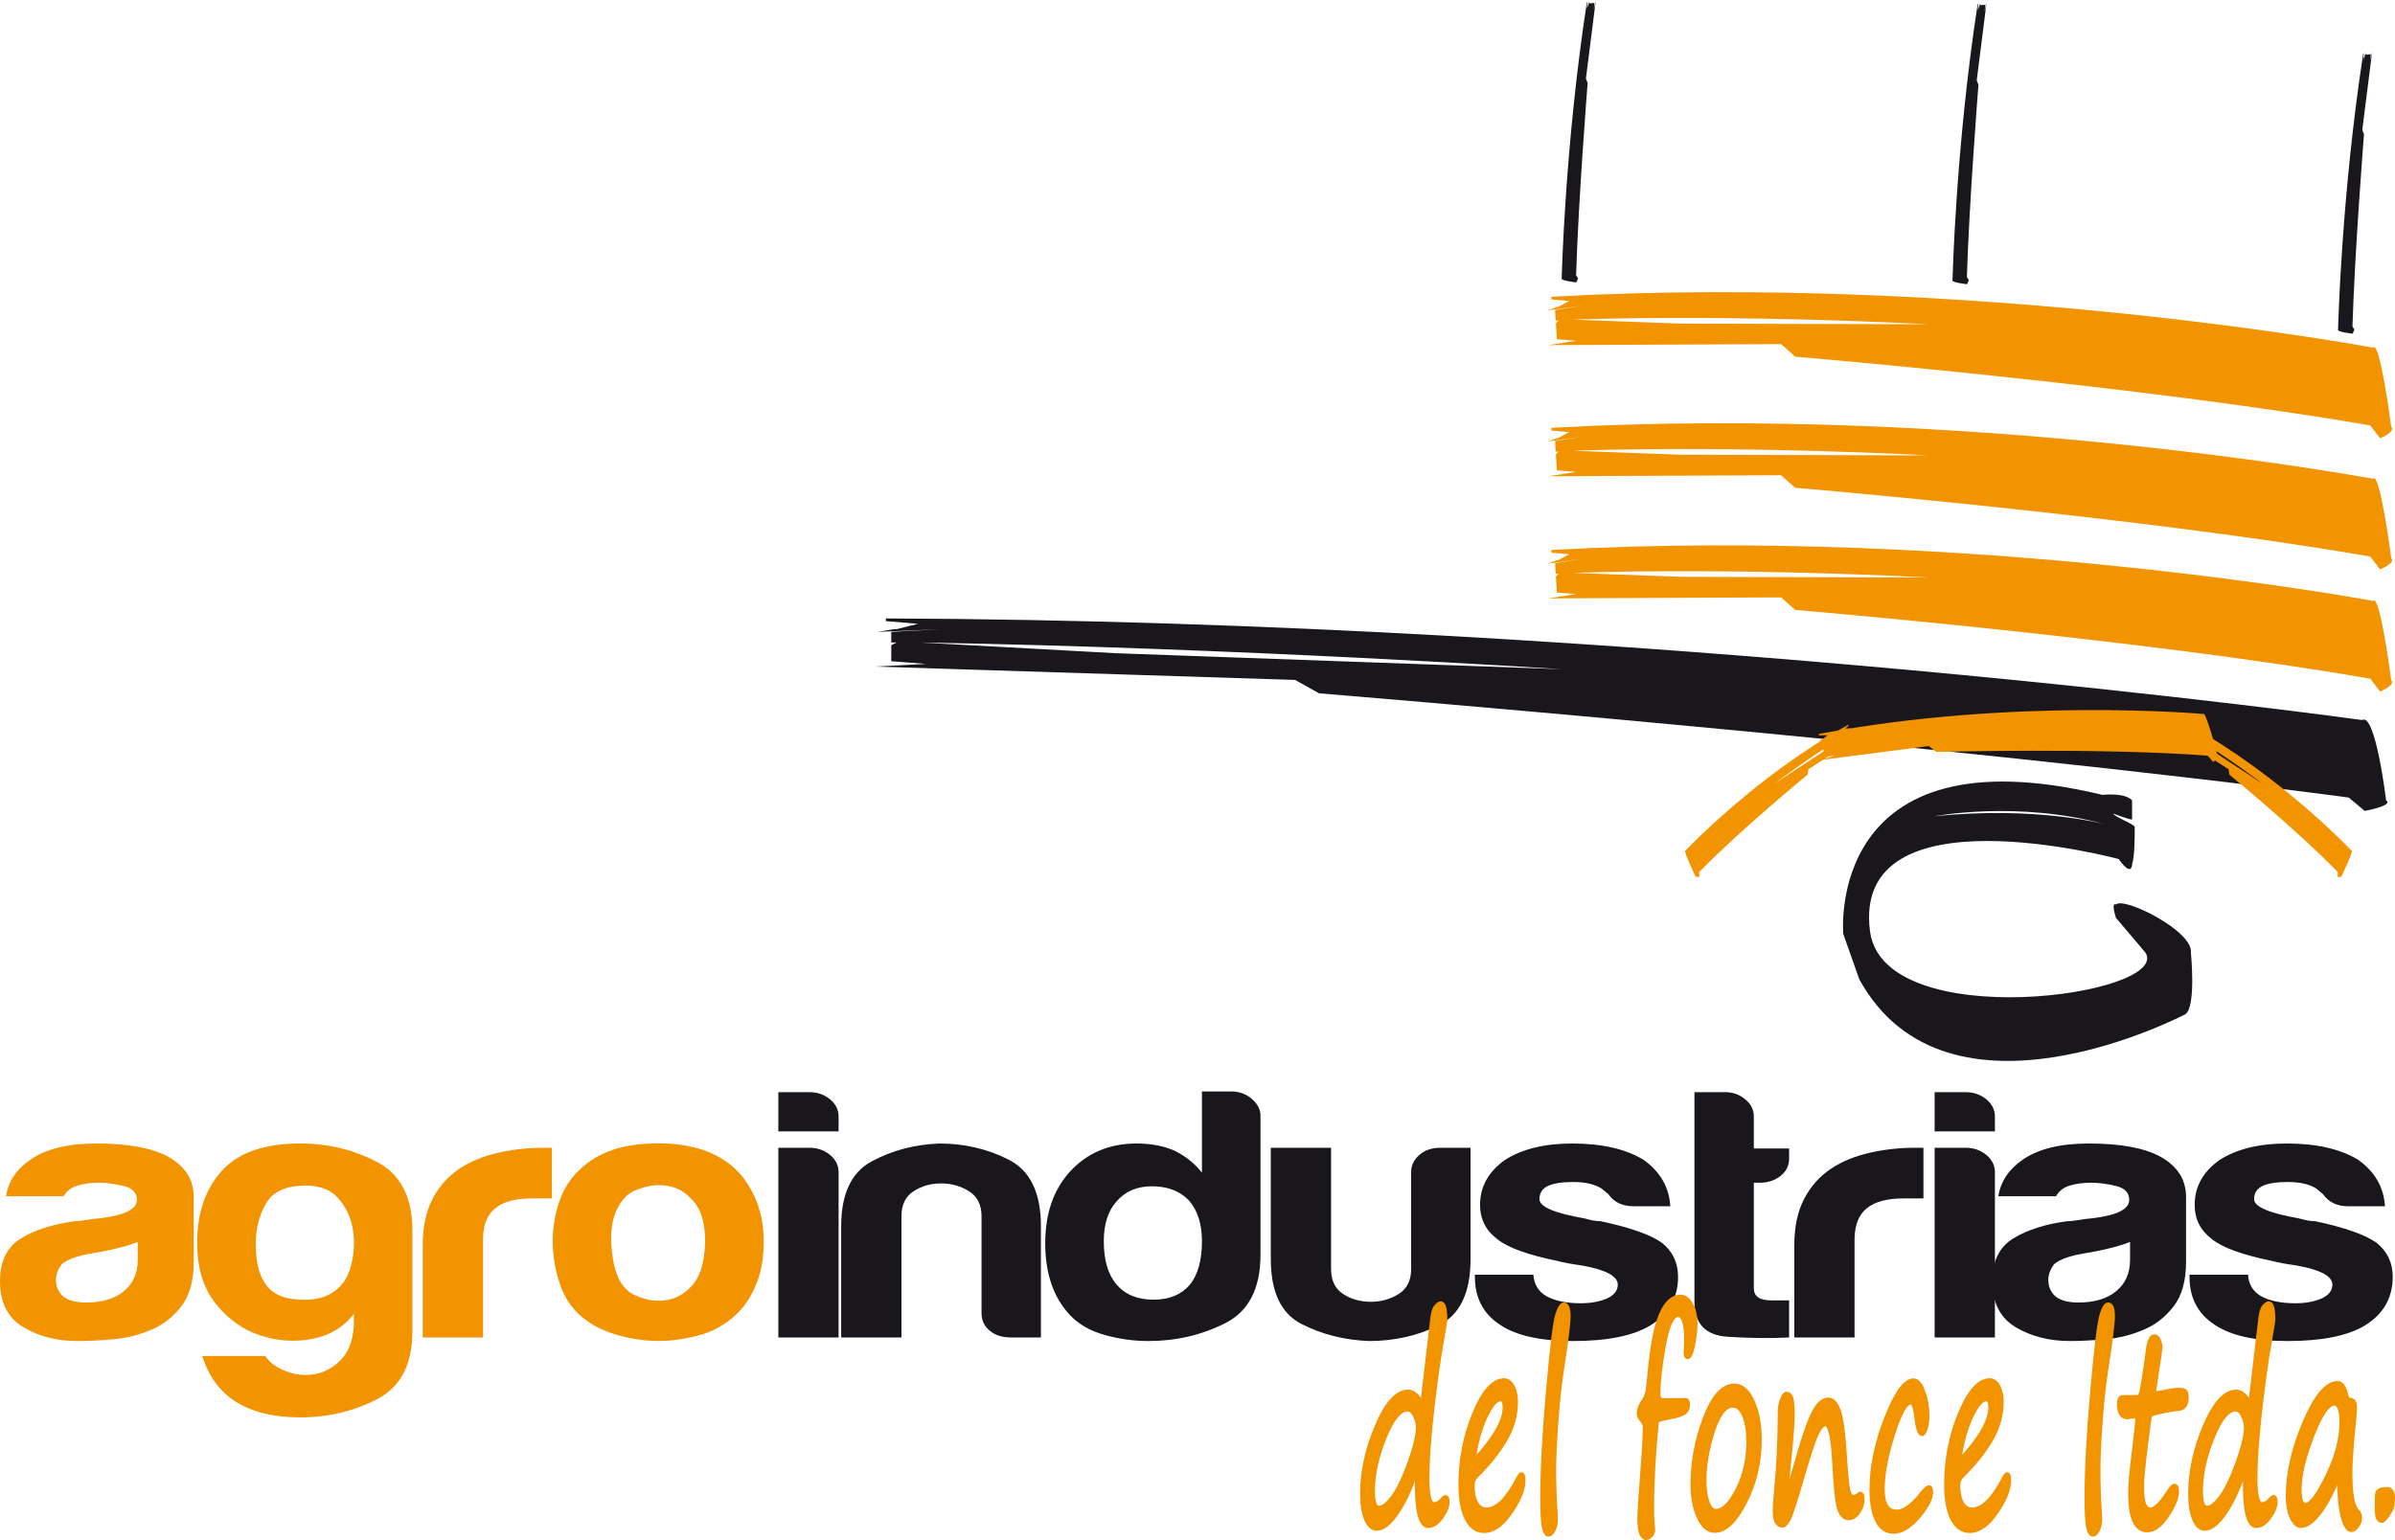 <?xml version="1.0" encoding="UTF-8"?>
<svg xmlns="http://www.w3.org/2000/svg" xmlns:xlink="http://www.w3.org/1999/xlink" width="705.06pt" height="453.5pt" viewBox="0 0 705.06 453.5" version="1.1">
<defs>
<clipPath id="clip1">
  <path d="M 395 378 L 432 378 L 432 453.5 L 395 453.5 Z M 395 378 "/>
</clipPath>
<clipPath id="clip2">
  <path d="M 424 400 L 455 400 L 455 453.5 L 424 453.5 Z M 424 400 "/>
</clipPath>
<clipPath id="clip3">
  <path d="M 448 378 L 468 378 L 468 453.5 L 448 453.5 Z M 448 378 "/>
</clipPath>
<clipPath id="clip4">
  <path d="M 476 376 L 505 376 L 505 453.5 L 476 453.5 Z M 476 376 "/>
</clipPath>
<clipPath id="clip5">
  <path d="M 492 402 L 524 402 L 524 453.5 L 492 453.5 Z M 492 402 "/>
</clipPath>
<clipPath id="clip6">
  <path d="M 516 404 L 555 404 L 555 453.5 L 516 453.5 Z M 516 404 "/>
</clipPath>
<clipPath id="clip7">
  <path d="M 545 400 L 575 400 L 575 453.5 L 545 453.5 Z M 545 400 "/>
</clipPath>
<clipPath id="clip8">
  <path d="M 567 400 L 598 400 L 598 453.5 L 567 453.5 Z M 567 400 "/>
</clipPath>
<clipPath id="clip9">
  <path d="M 608 378 L 628 378 L 628 453.5 L 608 453.5 Z M 608 378 "/>
</clipPath>
<clipPath id="clip10">
  <path d="M 618 387 L 650 387 L 650 453.5 L 618 453.5 Z M 618 387 "/>
</clipPath>
<clipPath id="clip11">
  <path d="M 639 378 L 676 378 L 676 453.5 L 639 453.5 Z M 639 378 "/>
</clipPath>
<clipPath id="clip12">
  <path d="M 667 401 L 701 401 L 701 453.5 L 667 453.5 Z M 667 401 "/>
</clipPath>
<clipPath id="clip13">
  <path d="M 693 432 L 705.059 432 L 705.059 453.5 L 693 453.5 Z M 693 432 "/>
</clipPath>
</defs>
<g id="surface1">
<path style=" stroke:none;fill-rule:evenodd;fill:rgb(9.799%,9%,10.599%);fill-opacity:1;" d="M 467.156 0.652 L 467.301 0.645 L 467.156 2.41 L 467.633 1.23 L 467.656 1.074 L 467.941 0.191 L 467.238 3.734 L 467.816 0.93 L 468.387 0.918 L 468.34 1.219 L 468.531 0.918 L 469.371 0.895 L 469.215 2.805 L 469.797 0 L 466.875 23.129 L 467.379 24.441 C 467.379 24.441 464.648 58.867 463.988 81.066 L 464.555 81.941 C 464.555 81.941 464.016 83.562 463.812 83.125 C 463.812 83.125 459.219 82.645 459.75 81.898 C 459.75 81.898 460.645 42.953 467.156 0.652 "/>
<path style=" stroke:none;fill-rule:evenodd;fill:rgb(9.799%,9%,10.599%);fill-opacity:1;" d="M 468.133 2.531 L 467 13.289 L 463.988 37.883 C 463.988 37.883 465.656 20.074 468.133 2.531 "/>
<path style=" stroke:none;fill-rule:evenodd;fill:rgb(9.799%,9%,10.599%);fill-opacity:1;" d="M 582.199 1.191 L 582.352 1.188 L 582.219 2.953 L 582.684 1.77 L 582.703 1.617 L 582.988 0.723 L 582.281 4.27 L 582.875 1.465 L 583.438 1.453 L 583.387 1.754 L 583.574 1.453 L 584.434 1.438 L 584.273 3.344 L 584.852 0.535 L 581.926 23.66 L 582.434 24.98 C 582.434 24.98 579.695 59.41 579.027 81.598 L 579.605 82.473 C 579.605 82.473 579.07 84.098 578.859 83.66 C 578.859 83.66 574.266 83.18 574.805 82.434 C 574.805 82.434 575.695 43.488 582.199 1.191 "/>
<path style=" stroke:none;fill-rule:evenodd;fill:rgb(9.799%,9%,10.599%);fill-opacity:1;" d="M 583.184 3.066 L 582.059 13.828 L 579.035 38.414 C 579.035 38.414 580.715 20.609 583.184 3.066 "/>
<path style=" stroke:none;fill-rule:evenodd;fill:rgb(9.799%,9%,10.599%);fill-opacity:1;" d="M 695.707 15.754 L 695.852 15.75 L 695.711 17.516 L 696.184 16.336 L 696.211 16.172 L 696.484 15.289 L 695.793 18.836 L 696.371 16.031 L 696.941 16.02 L 696.895 16.316 L 697.086 16.02 L 697.934 15.996 L 697.781 17.902 L 698.355 15.098 L 695.426 38.227 L 695.93 39.539 C 695.93 39.539 693.195 73.969 692.539 96.164 L 693.102 97.035 C 693.102 97.035 692.562 98.664 692.355 98.227 C 692.355 98.227 687.77 97.746 688.305 97 C 688.305 97 689.199 58.051 695.707 15.754 "/>
<path style=" stroke:none;fill-rule:evenodd;fill:rgb(9.799%,9%,10.599%);fill-opacity:1;" d="M 696.688 17.629 L 695.559 28.387 L 692.539 52.98 C 692.539 52.98 694.219 35.172 696.688 17.629 "/>
<path style=" stroke:none;fill-rule:evenodd;fill:rgb(9.799%,9%,10.599%);fill-opacity:1;" d="M 271.039 189.207 C 364.715 190.785 459.973 197.074 459.973 197.074 L 328.5 192.355 Z M 260.801 182.117 C 486.734 182.906 695.363 212.035 695.363 212.035 C 699.305 209.676 702.438 235.652 702.438 235.652 C 704.805 237.227 696.152 238.801 696.152 238.801 L 691.426 234.859 C 572.547 219.117 388.336 204.172 388.336 204.172 L 381.246 200.223 L 257.652 196.293 L 272.605 195.504 L 262.383 194.715 L 262.383 189.996 L 263.949 189.207 L 262.383 189.207 L 262.383 186.059 L 277.336 185.273 L 258.441 186.059 L 263.164 185.273 L 263.949 185.273 L 270.246 183.699 L 260.801 182.906 "/>
<path style=" stroke:none;fill-rule:evenodd;fill:rgb(94.899%,57.999%,0%);fill-opacity:1;" d="M 462.773 168.691 C 514.613 167.055 567.625 170.074 567.625 170.074 L 494.715 169.859 Z M 456.676 161.961 C 581.535 155.016 698.578 176.953 698.578 176.953 C 700.609 174.469 703.941 200.281 703.941 200.281 C 705.352 201.773 700.664 203.637 700.664 203.637 L 697.809 199.871 C 631.176 188.227 528.496 179.605 528.496 179.605 L 524.336 175.914 L 455.812 176.211 L 464.031 174.918 L 458.332 174.48 L 458.031 169.77 L 458.859 168.93 L 457.988 168.98 L 457.789 165.832 L 466 164.543 L 455.621 165.969 L 458.18 165.027 L 458.617 165 L 462 163.215 L 456.734 162.75 "/>
<path style=" stroke:none;fill-rule:evenodd;fill:rgb(94.899%,57.999%,0%);fill-opacity:1;" d="M 462.773 132.723 C 514.613 131.082 567.625 134.105 567.625 134.105 L 494.715 133.895 Z M 456.676 125.992 C 581.535 119.043 698.578 140.988 698.578 140.988 C 700.609 138.492 703.941 164.312 703.941 164.312 C 705.352 165.805 700.664 167.668 700.664 167.668 L 697.809 163.91 C 631.176 152.254 528.496 143.637 528.496 143.637 L 524.336 139.945 L 455.812 140.246 L 464.031 138.949 L 458.332 138.512 L 458.031 133.797 L 458.859 132.961 L 457.988 133.02 L 457.789 129.871 L 466 128.574 L 455.621 130.004 L 458.18 129.062 L 458.617 129.031 L 462 127.246 L 456.734 126.777 "/>
<path style=" stroke:none;fill-rule:evenodd;fill:rgb(94.899%,57.999%,0%);fill-opacity:1;" d="M 462.773 94.109 C 514.613 92.477 567.625 95.496 567.625 95.496 L 494.715 95.289 Z M 456.676 87.391 C 581.535 80.438 698.578 102.375 698.578 102.375 C 700.609 99.883 703.941 125.703 703.941 125.703 C 705.352 127.195 700.664 129.062 700.664 129.062 L 697.809 125.293 C 631.176 113.648 528.496 105.031 528.496 105.031 L 524.336 101.328 L 455.812 101.633 L 464.031 100.344 L 458.332 99.906 L 458.031 95.191 L 458.859 94.355 L 457.988 94.406 L 457.789 91.266 L 466 89.965 L 455.621 91.398 L 458.18 90.445 L 458.617 90.426 L 462 88.633 L 456.734 88.172 "/>
<path style=" stroke:none;fill-rule:evenodd;fill:rgb(94.899%,57.999%,0%);fill-opacity:1;" d="M 535.445 216.141 C 592.691 205.246 648.523 210.242 648.523 210.242 C 649.266 208.793 652.797 222.391 652.797 222.391 C 653.555 223.102 651.531 224.367 651.531 224.367 L 649.914 222.523 C 618.188 220.125 570.016 221.43 570.016 221.43 L 567.812 219.695 L 536.125 223.793 L 539.844 222.637 L 537.164 222.723 L 536.668 220.23 L 536.98 219.734 L 536.582 219.812 L 536.258 218.137 L 539.961 216.973 L 535.27 218.344 L 536.371 217.684 L 536.566 217.648 L 538.004 216.496 L 535.523 216.555 "/>
<path style=" stroke:none;fill-rule:evenodd;fill:rgb(94.899%,57.999%,0%);fill-opacity:1;" d="M 538.777 219.379 C 562.641 215.523 587.402 214.094 587.402 214.094 L 553.648 218.164 "/>
<path style=" stroke:none;fill-rule:evenodd;fill:rgb(94.899%,57.999%,0%);fill-opacity:1;" d="M 644.434 216.129 C 655.52 222.723 666.086 230.781 666.086 230.781 L 650.906 220.801 Z M 644.301 213.418 C 671.527 228.449 692.262 250.504 692.262 250.504 C 693.102 250.086 689.438 257.773 689.438 257.773 C 689.484 258.375 688.191 258.258 688.191 258.258 L 688.219 256.82 C 676.289 244.488 656.301 228.117 656.301 228.117 L 656.059 226.52 L 641.707 217.289 L 643.641 218.047 L 642.527 217.148 L 643.246 215.785 L 643.566 215.672 L 643.383 215.562 L 643.875 214.66 L 645.809 215.414 L 643.383 214.406 L 644.086 214.484 L 644.176 214.531 L 645.188 214.492 L 644.164 213.652 "/>
<path style=" stroke:none;fill-rule:evenodd;fill:rgb(94.899%,57.999%,0%);fill-opacity:1;" d="M 544.008 216.129 L 537.543 220.801 L 522.359 230.781 C 522.359 230.781 532.914 222.723 544.008 216.129 M 544.141 213.418 L 544.277 213.652 L 543.242 214.492 L 544.25 214.531 L 544.352 214.484 L 545.055 214.406 L 542.633 215.414 L 544.574 214.66 L 545.059 215.562 L 544.867 215.672 L 545.172 215.785 L 545.914 217.148 L 544.797 218.047 L 546.738 217.289 L 532.387 226.52 L 532.129 228.117 C 532.129 228.117 512.16 244.488 500.211 256.82 L 500.254 258.258 C 500.254 258.258 498.953 258.375 499.004 257.773 C 499.004 257.773 495.34 250.086 496.176 250.504 C 496.176 250.504 516.898 228.449 544.141 213.418 "/>
<path style=" stroke:none;fill-rule:evenodd;fill:rgb(9.799%,9%,10.599%);fill-opacity:1;" d="M 619.781 242.738 C 593.805 235.652 569.395 240.379 569.395 240.379 C 599.324 237.227 619.781 242.738 619.781 242.738 M 627.656 235.652 C 625.297 233.293 618.992 234.078 618.992 234.078 C 537.125 214.398 542.633 275.012 542.633 275.012 L 547.359 288.395 C 573.336 335.633 643.406 298.633 643.406 298.633 C 646.551 296.27 644.973 280.527 644.973 280.527 C 645.762 274.223 625.297 263.992 622.922 266.355 C 621.355 265.566 622.922 270.289 622.922 270.289 L 631.594 280.527 C 639.461 293.113 554.438 304.93 550.504 274.223 C 544.992 231.715 623.711 252.969 623.711 252.969 C 627.656 258.484 627.656 254.547 627.656 254.547 C 628.434 252.184 628.434 246.676 628.434 243.527 C 628.434 242.738 622.141 240.379 622.141 239.59 C 622.141 239.59 628.434 241.953 627.656 241.172 "/>
<path style=" stroke:none;fill-rule:nonzero;fill:rgb(94.899%,57.999%,0%);fill-opacity:1;" d="M 40.551 365.715 C 38.188 366.695 34.891 367.605 30.668 368.445 L 24.836 369.492 C 21.801 370.195 19.602 371.102 18.25 372.223 C 17.062 373.766 16.473 375.301 16.473 376.84 C 16.473 378.945 17.234 380.625 18.758 381.887 C 20.273 383.008 22.469 383.562 25.348 383.562 C 30.078 383.562 33.797 382.445 36.5 380.199 C 39.195 377.965 40.551 374.883 40.551 370.965 Z M 44.613 391.547 C 41.059 393.078 37.297 394.027 33.332 394.383 C 29.359 394.723 25.852 394.902 22.809 394.902 C 16.73 394.902 11.402 393.539 6.844 390.805 C 2.277 388.074 0 383.562 0 377.262 C 0 371.383 2.07 367.18 6.207 364.664 C 10.344 362.141 15.625 360.465 22.047 359.617 C 22.895 359.617 23.91 359.52 25.094 359.305 C 26.273 359.094 27.621 358.93 29.148 358.777 C 36.578 357.941 40.305 356.133 40.305 353.324 C 40.305 351.223 38.992 349.859 36.375 349.23 C 33.75 348.598 31.344 348.281 29.148 348.281 C 26.777 348.281 24.672 348.566 22.809 349.121 C 20.949 349.688 19.602 350.734 18.758 352.273 L 1.773 352.273 C 2.445 347.938 4.812 344.367 8.871 341.559 C 13.43 338.348 19.934 336.734 28.383 336.734 C 37.848 336.734 44.949 338.066 49.676 340.727 C 54.574 343.527 57.031 347.441 57.031 352.484 L 57.031 371.594 C 57.031 377.195 55.801 381.57 53.352 384.719 C 50.902 387.863 47.98 390.148 44.613 391.547 "/>
<path style=" stroke:none;fill-rule:nonzero;fill:rgb(94.899%,57.999%,0%);fill-opacity:1;" d="M 75.281 366.34 C 75.281 375.996 78.652 381.359 85.418 382.402 C 92.172 383.453 97.156 382.168 100.371 378.52 C 101.891 376.984 102.988 374.57 103.664 371.285 C 104.34 367.996 104.383 364.742 103.793 361.512 C 103.199 358.297 101.809 355.418 99.613 352.906 C 97.414 350.383 94.203 349.121 89.98 349.121 C 84.234 349.121 80.348 350.875 78.32 354.371 C 76.289 357.883 75.281 361.863 75.281 366.34 M 104.176 390.488 L 104.176 386.922 C 101.137 390.848 97.035 393.293 91.879 394.277 C 86.723 395.254 81.617 394.902 76.551 393.223 C 71.469 391.547 67.121 388.43 63.488 383.879 C 59.855 379.328 58.039 373.352 58.039 365.922 C 58.039 357.242 60.445 350.211 65.27 344.82 C 70.082 339.438 77.816 336.734 88.461 336.734 C 96.574 336.734 104.086 338.555 111.016 342.195 C 117.945 345.828 121.406 352.555 121.406 362.355 L 121.406 391.965 C 121.406 401.762 117.945 408.445 111.016 412.016 C 104.086 415.59 96.574 417.383 88.461 417.383 C 72.906 417.383 63.281 411.359 59.559 399.316 L 78.07 399.316 C 79.414 401.27 81.488 402.773 84.277 403.828 C 87.062 404.887 89.852 405.156 92.637 404.668 C 95.426 404.18 97.969 402.805 100.238 400.57 C 102.523 398.328 103.836 394.969 104.176 390.488 "/>
<path style=" stroke:none;fill-rule:nonzero;fill:rgb(94.899%,57.999%,0%);fill-opacity:1;" d="M 124.445 393.848 L 124.445 366.758 C 124.445 361.297 125.422 356.723 127.363 353.004 C 129.305 349.301 131.969 346.324 135.352 344.086 C 138.555 341.984 142.316 340.449 146.629 339.465 C 150.938 338.484 155.371 337.992 159.934 337.992 L 162.469 337.992 L 162.469 352.906 L 156.641 352.906 C 151.738 352.906 148.102 353.887 145.742 355.844 C 143.371 357.805 142.195 360.887 142.195 365.082 L 142.195 393.848 "/>
<path style=" stroke:none;fill-rule:nonzero;fill:rgb(94.899%,57.999%,0%);fill-opacity:1;" d="M 184.773 351.852 C 181.23 355.086 179.621 359.871 179.961 366.234 C 180.297 372.617 181.734 377.055 184.273 379.574 C 185.281 380.695 187.055 381.641 189.59 382.406 C 192.121 383.18 194.703 383.246 197.32 382.617 C 199.938 381.992 202.262 380.41 204.289 377.891 C 206.316 375.371 207.414 371.316 207.586 365.711 C 207.586 360.668 206.609 356.895 204.672 354.371 C 202.727 351.852 200.496 350.246 197.953 349.539 C 195.422 348.844 192.887 348.812 190.355 349.438 C 187.82 350.074 185.957 350.875 184.773 351.852 M 172.609 388.809 C 169.062 386.293 166.527 382.898 165.004 378.629 C 163.48 374.359 162.719 369.91 162.719 365.293 C 162.719 361.512 163.355 357.73 164.621 353.953 C 165.895 350.176 167.879 347.027 170.586 344.504 C 174.98 340.301 180.629 337.816 187.566 337.047 C 194.492 336.281 200.746 336.734 206.316 338.41 C 212.738 340.508 217.477 344.156 220.512 349.336 C 223.383 353.953 224.82 359.344 224.82 365.5 C 224.82 369.984 224.227 373.836 223.051 377.055 C 221.863 380.277 220.344 383.008 218.484 385.246 C 214.43 389.863 209.273 392.734 203.023 393.848 C 197.449 395.113 191.828 395.219 186.172 394.168 C 180.508 393.109 175.988 391.336 172.609 388.809 "/>
<path style=" stroke:none;fill-rule:nonzero;fill:rgb(9.799%,9%,10.599%);fill-opacity:1;" d="M 229.133 337.988 L 238.258 337.988 C 240.621 337.988 242.648 338.691 244.344 340.094 C 246.027 341.496 246.871 343.176 246.871 345.137 L 246.871 393.848 L 229.133 393.848 Z M 229.133 321.617 L 238.258 321.617 C 240.621 321.617 242.648 322.316 244.344 323.715 C 246.027 325.117 246.871 326.797 246.871 328.758 L 246.871 333.164 L 229.133 333.164 "/>
<path style=" stroke:none;fill-rule:nonzero;fill:rgb(9.799%,9%,10.599%);fill-opacity:1;" d="M 306.438 393.848 L 297.57 393.848 C 295.031 393.848 292.961 393.191 291.359 391.855 C 289.75 390.531 288.953 388.809 288.953 386.719 L 288.953 358.148 C 288.953 354.789 287.727 352.352 285.281 350.805 C 282.824 349.266 280.078 348.492 277.039 348.492 C 273.996 348.492 271.289 349.266 268.926 350.805 C 266.559 352.352 265.379 354.789 265.379 358.148 L 265.379 393.848 L 247.633 393.848 L 247.633 361.094 C 247.633 351.574 250.629 345.211 256.633 341.984 C 262.629 338.762 269.27 337.012 276.527 336.734 C 283.961 336.734 290.809 338.348 297.062 341.559 C 303.312 344.785 306.438 351.297 306.438 361.094 "/>
<path style=" stroke:none;fill-rule:nonzero;fill:rgb(9.799%,9%,10.599%);fill-opacity:1;" d="M 324.941 365.504 C 324.941 371.102 326.207 375.367 328.742 378.312 C 331.277 381.254 334.906 382.723 339.641 382.723 C 344.207 382.723 347.754 381.254 350.289 378.312 C 352.656 375.367 353.84 371.102 353.84 365.504 C 353.84 360.465 352.57 356.465 350.035 353.527 C 347.328 350.73 343.699 349.336 339.137 349.336 C 334.734 349.336 331.277 350.805 328.742 353.742 C 326.207 356.543 324.941 360.465 324.941 365.504 M 353.84 321.406 L 362.453 321.406 C 364.812 321.406 366.848 322.141 368.535 323.609 C 370.227 325.078 371.074 326.727 371.074 328.547 L 371.074 369.492 C 371.074 379.438 367.609 386.156 360.68 389.652 C 353.75 393.148 346.234 394.902 338.117 394.902 C 333.723 394.902 329.422 394.305 325.188 393.109 C 320.965 391.938 317.59 390 315.059 387.344 C 310.16 382.168 307.703 375.094 307.703 366.133 C 307.703 357.312 310.16 350.246 315.059 344.922 C 320.129 339.465 326.629 336.734 334.57 336.734 C 338.797 336.734 342.512 337.438 345.73 338.832 C 349.102 340.512 351.809 342.688 353.84 345.344 "/>
<path style=" stroke:none;fill-rule:nonzero;fill:rgb(9.799%,9%,10.599%);fill-opacity:1;" d="M 432.918 337.988 L 432.918 370.75 C 432.918 380.695 429.793 387.203 423.539 390.281 C 417.285 393.363 410.441 394.906 403.008 394.906 C 395.742 394.617 389.105 392.945 383.117 389.863 C 377.109 386.785 374.109 380.41 374.109 370.75 L 374.109 337.988 L 391.855 337.988 L 391.855 373.695 C 391.855 377.055 393.035 379.508 395.398 381.051 C 397.77 382.582 400.469 383.348 403.516 383.348 C 406.559 383.348 409.301 382.582 411.754 381.051 C 414.199 379.508 415.426 377.055 415.426 373.695 L 415.426 345.137 C 415.426 343.176 416.227 341.496 417.844 340.094 C 419.441 338.691 421.504 337.988 424.047 337.988 "/>
<path style=" stroke:none;fill-rule:nonzero;fill:rgb(9.799%,9%,10.599%);fill-opacity:1;" d="M 434.188 375.367 L 451.414 375.367 C 451.586 378.176 452.852 380.277 455.215 381.676 C 457.758 383.074 461.133 383.781 465.352 383.781 C 468.406 383.781 471.023 383.281 473.227 382.305 C 475.246 381.328 476.254 379.992 476.254 378.312 C 476.254 375.789 472.715 373.906 465.613 372.641 C 462.57 372.223 460.289 371.801 458.77 371.383 C 449.809 369.562 443.82 367.395 440.773 364.875 C 437.395 362.352 435.711 358.988 435.711 354.789 C 435.711 349.473 438.148 345.062 443.062 341.555 C 448.121 338.348 454.711 336.734 462.824 336.734 C 471.609 336.734 478.625 338.348 483.867 341.555 C 488.762 345.062 491.383 349.613 491.719 355.211 L 480.824 355.211 C 477.605 355.211 475.152 354.023 473.469 351.641 C 472.793 351.09 472.113 350.527 471.441 349.965 C 469.414 348.699 466.629 348.074 463.078 348.074 C 459.703 348.074 457.164 348.492 455.469 349.336 C 453.957 350.176 453.195 351.43 453.195 353.113 C 453.195 355.352 457.586 357.242 466.371 358.777 C 467.391 359.066 468.273 359.27 469.035 359.414 C 469.789 359.555 470.52 359.617 471.184 359.617 C 479.805 361.449 485.809 363.543 489.184 365.922 C 492.391 368.449 494 371.801 494 375.996 C 494 382.168 491.297 386.922 485.887 390.281 C 480.824 393.363 473.227 394.906 463.078 394.906 C 453.453 394.906 446.266 393.293 441.531 390.078 C 436.633 386.859 434.188 382.168 434.188 375.996 "/>
<path style=" stroke:none;fill-rule:nonzero;fill:rgb(9.799%,9%,10.599%);fill-opacity:1;" d="M 526.695 393.848 C 521.121 394.141 515.082 394.07 508.578 393.645 C 502.066 393.223 498.82 389.793 498.82 383.348 L 498.82 321.617 L 507.938 321.617 C 510.133 321.617 512.086 322.316 513.773 323.715 C 515.461 325.117 516.309 326.797 516.309 328.754 L 516.309 338.203 L 526.695 338.203 L 526.695 341.145 C 526.695 343.242 525.852 344.961 524.16 346.289 C 522.473 347.617 520.441 348.285 518.078 348.285 L 516.309 348.285 L 516.309 379.359 C 516.309 381.742 517.992 382.93 521.379 382.93 L 526.695 382.93 "/>
<path style=" stroke:none;fill-rule:nonzero;fill:rgb(9.799%,9%,10.599%);fill-opacity:1;" d="M 528.219 393.848 L 528.219 366.758 C 528.219 361.297 529.191 356.723 531.137 353.004 C 533.07 349.301 535.734 346.324 539.121 344.086 C 542.328 341.984 546.086 340.449 550.395 339.465 C 554.703 338.484 559.145 337.992 563.711 337.992 L 566.238 337.992 L 566.238 352.906 L 560.402 352.906 C 555.504 352.906 551.871 353.887 549.512 355.844 C 547.145 357.805 545.957 360.887 545.957 365.082 L 545.957 393.848 "/>
<path style=" stroke:none;fill-rule:nonzero;fill:rgb(9.799%,9%,10.599%);fill-opacity:1;" d="M 569.535 337.988 L 578.648 337.988 C 581.02 337.988 583.051 338.691 584.75 340.094 C 586.426 341.496 587.277 343.176 587.277 345.137 L 587.277 393.848 L 569.535 393.848 Z M 569.535 321.617 L 578.648 321.617 C 581.02 321.617 583.051 322.316 584.75 323.715 C 586.426 325.117 587.277 326.797 587.277 328.758 L 587.277 333.164 L 569.535 333.164 "/>
<path style=" stroke:none;fill-rule:nonzero;fill:rgb(9.799%,9%,10.599%);fill-opacity:1;" d="M 627.066 365.715 C 624.703 366.695 621.406 367.605 617.191 368.445 L 611.359 369.492 C 608.312 370.195 606.121 371.102 604.766 372.223 C 603.582 373.766 602.996 375.301 602.996 376.84 C 602.996 378.945 603.746 380.625 605.27 381.887 C 606.793 383.008 608.984 383.562 611.863 383.562 C 616.59 383.562 620.312 382.445 623.012 380.199 C 625.715 377.965 627.066 374.883 627.066 370.965 Z M 631.121 391.547 C 627.578 393.078 623.816 394.027 619.844 394.383 C 615.879 394.723 612.367 394.902 609.332 394.902 C 603.242 394.902 597.926 393.539 593.359 390.805 C 588.793 388.074 586.52 383.562 586.52 377.262 C 586.52 371.383 588.586 367.18 592.723 364.664 C 596.859 362.141 602.145 360.465 608.562 359.617 C 609.41 359.617 610.426 359.52 611.617 359.305 C 612.785 359.094 614.145 358.93 615.66 358.777 C 623.098 357.941 626.816 356.133 626.816 353.324 C 626.816 351.223 625.504 349.859 622.887 349.23 C 620.27 348.598 617.855 348.281 615.66 348.281 C 613.289 348.281 611.184 348.566 609.332 349.121 C 607.469 349.688 606.121 350.734 605.27 352.273 L 588.289 352.273 C 588.965 347.938 591.332 344.367 595.383 341.559 C 599.953 338.348 606.453 336.734 614.898 336.734 C 624.363 336.734 631.461 338.066 636.203 340.727 C 641.098 343.527 643.547 347.441 643.547 352.484 L 643.547 371.594 C 643.547 377.195 642.316 381.57 639.871 384.719 C 637.414 387.863 634.504 390.148 631.121 391.547 "/>
<path style=" stroke:none;fill-rule:nonzero;fill:rgb(9.799%,9%,10.599%);fill-opacity:1;" d="M 644.566 375.367 L 661.801 375.367 C 661.961 378.176 663.227 380.277 665.602 381.676 C 668.137 383.074 671.512 383.781 675.738 383.781 C 678.781 383.781 681.402 383.281 683.594 382.305 C 685.621 381.328 686.629 379.992 686.629 378.312 C 686.629 375.789 683.09 373.906 675.996 372.641 C 672.945 372.223 670.664 371.801 669.145 371.383 C 660.184 369.562 654.191 367.395 651.148 364.875 C 647.777 362.352 646.086 358.988 646.086 354.789 C 646.086 349.473 648.527 345.062 653.438 341.555 C 658.504 338.348 665.098 336.734 673.195 336.734 C 681.98 336.734 689 338.348 694.242 341.555 C 699.145 345.062 701.766 349.613 702.102 355.211 L 691.207 355.211 C 687.992 355.211 685.535 354.023 683.852 351.641 C 683.172 351.09 682.492 350.527 681.828 349.965 C 679.801 348.699 677.004 348.074 673.453 348.074 C 670.078 348.074 667.535 348.492 665.852 349.336 C 664.328 350.176 663.57 351.43 663.57 353.113 C 663.57 355.352 667.961 357.242 676.75 358.777 C 677.758 359.066 678.66 359.27 679.422 359.414 C 680.18 359.555 680.898 359.617 681.57 359.617 C 690.188 361.449 696.18 363.543 699.559 365.922 C 702.777 368.449 704.383 371.801 704.383 375.996 C 704.383 382.168 701.676 386.922 696.27 390.281 C 691.207 393.363 683.594 394.906 673.453 394.906 C 663.828 394.906 656.645 393.293 651.922 390.078 C 647.004 386.859 644.566 382.168 644.566 375.996 "/>
<path style=" stroke:none;fill-rule:nonzero;fill:rgb(94.899%,57.999%,0%);fill-opacity:1;" d="M 414.371 415.152 C 412.098 415.152 409.84 417.957 407.605 423.566 C 405.371 429.18 404.258 434.363 404.258 439.113 C 404.258 442.309 404.836 443.914 406.008 443.914 C 407.098 443.914 408.426 442.863 409.992 440.766 C 411.562 438.668 413.172 435.324 414.836 430.742 C 416.48 426.148 417.312 422.711 417.312 420.402 C 417.312 419.281 417.027 418.117 416.465 416.926 C 415.891 415.75 415.195 415.152 414.371 415.152 M 417.125 433.098 C 415.246 438.59 413.246 442.836 411.145 445.805 C 409.031 448.785 407.098 450.273 405.332 450.273 C 403.969 450.273 402.887 449.324 402.098 447.422 C 401.297 445.52 400.898 442.977 400.898 439.805 C 400.898 433.34 402.344 426.711 405.23 419.91 C 408.117 413.102 411.238 409.703 414.578 409.703 C 416.035 409.703 417.391 410.84 418.641 413.117 L 421.59 388.035 C 421.801 386.32 422.191 385.172 422.762 384.586 C 423.328 384 423.777 383.703 424.098 383.703 C 425.082 383.703 425.57 385.285 425.57 388.457 C 425.57 389.016 425.242 391.113 424.602 394.742 C 423.582 400.363 422.609 407.285 421.691 415.473 C 420.762 423.672 420.305 430.238 420.305 435.207 C 420.305 440.324 420.922 442.875 422.141 442.875 C 422.934 442.875 423.742 442.398 424.578 441.461 C 424.938 440.992 425.262 440.766 425.57 440.766 C 426.023 440.766 426.242 441.301 426.242 442.379 C 426.242 443.68 425.621 445.184 424.367 446.906 C 423.102 448.613 421.82 449.473 420.496 449.473 C 418.184 449.473 417.023 445.406 417.023 437.277 C 417.023 435.898 417.059 434.5 417.125 433.098 "/>
<g clip-path="url(#clip1)" clip-rule="nonzero">
<path style="fill:none;stroke-width:10;stroke-linecap:butt;stroke-linejoin:miter;stroke:rgb(94.899%,57.999%,0%);stroke-opacity:1;stroke-miterlimit:4;" d="M 4143.711 383.477 C 4120.977 383.477 4098.398 355.43 4076.055 299.336 C 4053.711 243.203 4042.578 191.367 4042.578 143.867 C 4042.578 111.914 4048.359 95.859 4060.078 95.859 C 4070.977 95.859 4084.258 106.367 4099.922 127.344 C 4115.625 148.32 4131.719 181.758 4148.359 227.578 C 4164.805 273.516 4173.125 307.891 4173.125 330.977 C 4173.125 342.188 4170.273 353.828 4164.648 365.742 C 4158.906 377.5 4151.953 383.477 4143.711 383.477 Z M 4171.25 204.023 C 4152.461 149.102 4132.461 106.641 4111.445 76.953 C 4090.312 47.148 4070.977 32.266 4053.32 32.266 C 4039.688 32.266 4028.867 41.758 4020.977 60.781 C 4012.969 79.805 4008.984 105.234 4008.984 136.953 C 4008.984 201.602 4023.438 267.891 4052.305 335.898 C 4081.172 403.984 4112.383 437.969 4145.781 437.969 C 4160.352 437.969 4173.906 426.602 4186.406 403.828 L 4215.898 654.648 C 4218.008 671.797 4221.914 683.281 4227.617 689.141 C 4233.281 695 4237.773 697.969 4240.977 697.969 C 4250.82 697.969 4255.703 682.148 4255.703 650.43 C 4255.703 644.844 4252.422 623.867 4246.016 587.578 C 4235.82 531.367 4226.094 462.148 4216.914 380.273 C 4207.617 298.281 4203.047 232.617 4203.047 182.93 C 4203.047 131.758 4209.219 106.25 4221.406 106.25 C 4229.336 106.25 4237.422 111.016 4245.781 120.391 C 4249.375 125.078 4252.617 127.344 4255.703 127.344 C 4260.234 127.344 4262.422 121.992 4262.422 111.211 C 4262.422 98.203 4256.211 83.164 4243.672 65.938 C 4231.016 48.867 4218.203 40.273 4204.961 40.273 C 4181.836 40.273 4170.234 80.938 4170.234 162.227 C 4170.234 176.016 4170.586 190 4171.25 204.023 Z M 4171.25 204.023 " transform="matrix(0.1,0,0,-0.1,0,453.5)"/>
</g>
<path style=" stroke:none;fill-rule:nonzero;fill:rgb(94.899%,57.999%,0%);fill-opacity:1;" d="M 433.938 429.988 C 439.895 423.547 442.863 418.367 442.863 414.457 C 442.863 412.926 442.492 412.156 441.73 412.156 C 440.441 412.156 438.98 413.887 437.359 417.34 C 435.738 420.781 434.594 425 433.938 429.988 M 448.582 435.969 C 448.582 438.578 447.312 441.727 444.773 445.406 C 442.238 449.086 439.629 450.93 436.926 450.93 C 434.668 450.93 432.922 449.719 431.695 447.281 C 430.457 444.863 429.848 441.473 429.848 437.133 C 429.848 429.809 431.211 422.859 433.91 416.258 C 436.633 409.672 439.59 406.367 442.805 406.367 C 443.852 406.367 444.719 406.996 445.387 408.242 C 446.051 409.496 446.383 411.012 446.383 412.766 C 446.383 416.707 445.328 420.48 443.207 424.082 C 441.09 427.688 438.25 431.23 434.695 434.707 C 433.969 435.398 433.602 436.289 433.602 437.395 C 433.602 439.512 433.938 441.215 434.613 442.492 C 435.281 443.77 436.281 444.414 437.602 444.414 C 440.621 444.414 443.703 441.367 446.848 435.281 C 447.316 434.438 447.668 434.016 447.906 434.016 C 448.352 434.016 448.582 434.664 448.582 435.969 "/>
<g clip-path="url(#clip2)" clip-rule="nonzero">
<path style="fill:none;stroke-width:10;stroke-linecap:butt;stroke-linejoin:miter;stroke:rgb(94.899%,57.999%,0%);stroke-opacity:1;stroke-miterlimit:4;" d="M 4339.375 235.117 C 4398.945 299.531 4428.633 351.328 4428.633 390.43 C 4428.633 405.742 4424.922 413.438 4417.305 413.438 C 4404.414 413.438 4389.805 396.133 4373.594 361.602 C 4357.383 327.188 4345.938 285 4339.375 235.117 Z M 4485.82 175.312 C 4485.82 149.219 4473.125 117.734 4447.734 80.938 C 4422.383 44.141 4396.289 25.703 4369.258 25.703 C 4346.68 25.703 4329.219 37.812 4316.953 62.188 C 4304.57 86.367 4298.477 120.273 4298.477 163.672 C 4298.477 236.914 4312.109 306.406 4339.102 372.422 C 4366.328 438.281 4395.898 471.328 4428.047 471.328 C 4438.516 471.328 4447.188 465.039 4453.867 452.578 C 4460.508 440.039 4463.828 424.883 4463.828 407.344 C 4463.828 367.93 4453.281 330.195 4432.07 294.18 C 4410.898 258.125 4382.5 222.695 4346.953 187.93 C 4339.688 181.016 4336.016 172.109 4336.016 161.055 C 4336.016 139.883 4339.375 122.852 4346.133 110.078 C 4352.812 97.305 4362.812 90.859 4376.016 90.859 C 4406.211 90.859 4437.031 121.328 4468.477 182.188 C 4473.164 190.625 4476.68 194.844 4479.062 194.844 C 4483.516 194.844 4485.82 188.359 4485.82 175.312 Z M 4485.82 175.312 " transform="matrix(0.1,0,0,-0.1,0,453.5)"/>
</g>
<path style=" stroke:none;fill-rule:nonzero;fill:rgb(94.899%,57.999%,0%);fill-opacity:1;" d="M 460.355 384.043 C 461.367 384.043 461.871 385.227 461.871 387.574 C 461.871 389.672 461.262 394.652 460.035 402.535 C 459.27 407.488 458.664 412.961 458.246 418.945 C 457.824 424.93 457.613 429.613 457.613 433.016 C 457.613 437.234 457.766 441.438 458.055 445.605 C 458.113 446.395 458.141 446.961 458.141 447.32 C 458.141 448.602 457.91 449.703 457.422 450.621 C 456.941 451.539 456.438 452 455.914 452 C 455.168 452 454.645 451.156 454.355 449.477 C 454.074 447.785 453.934 445.055 453.934 441.301 C 453.934 432.734 454.496 422.133 455.629 409.473 C 456.754 396.82 457.652 389.414 458.312 387.266 C 458.988 385.125 459.664 384.043 460.355 384.043 "/>
<g clip-path="url(#clip3)" clip-rule="nonzero">
<path style="fill:none;stroke-width:10;stroke-linecap:butt;stroke-linejoin:miter;stroke:rgb(94.899%,57.999%,0%);stroke-opacity:1;stroke-miterlimit:4;" d="M 4603.555 694.57 C 4613.672 694.57 4618.711 682.734 4618.711 659.258 C 4618.711 638.281 4612.617 588.477 4600.352 509.648 C 4592.695 460.117 4586.641 405.391 4582.461 345.547 C 4578.242 285.703 4576.133 238.867 4576.133 204.844 C 4576.133 162.656 4577.656 120.625 4580.547 78.945 C 4581.133 71.055 4581.406 65.391 4581.406 61.797 C 4581.406 48.984 4579.102 37.969 4574.219 28.789 C 4569.414 19.609 4564.375 15 4559.141 15 C 4551.68 15 4546.445 23.438 4543.555 40.234 C 4540.742 57.148 4539.336 84.453 4539.336 121.992 C 4539.336 207.656 4544.961 313.672 4556.289 440.273 C 4567.539 566.797 4576.523 640.859 4583.125 662.344 C 4589.883 683.75 4596.641 694.57 4603.555 694.57 Z M 4603.555 694.57 " transform="matrix(0.1,0,0,-0.1,0,453.5)"/>
</g>
<path style=" stroke:none;fill-rule:nonzero;fill:rgb(94.899%,57.999%,0%);fill-opacity:1;" d="M 486.773 450.734 C 486.668 451.379 486.402 451.91 485.969 452.352 C 485.531 452.781 485.098 453 484.664 453 C 483.234 453 482.516 451.098 482.516 447.281 C 482.516 445.469 482.848 440.332 483.504 431.867 C 483.906 426.68 484.113 422.734 484.113 420.055 C 484.113 419.602 483.82 419 483.234 418.254 C 482.629 417.539 482.32 416.84 482.32 416.145 C 482.32 415.047 482.789 413.863 483.695 412.578 C 484.398 411.586 484.828 410.469 484.988 409.242 C 485.152 408.012 485.34 406.316 485.539 404.141 C 486.27 396.215 487.383 390.5 488.91 387.004 C 490.43 383.504 492.367 381.742 494.734 381.742 C 495.988 381.742 497.043 382.512 497.918 384.066 C 498.785 385.613 499.223 387.539 499.223 389.84 C 499.223 391.699 498.973 393.82 498.492 396.184 C 498.012 398.547 497.461 399.73 496.844 399.73 C 496.375 399.73 496.145 399.316 496.145 398.465 L 496.293 394.742 C 496.293 389.809 495.531 387.34 494.023 387.34 C 492.367 387.34 491.008 390.281 489.926 396.148 C 488.852 402.016 488.309 406.793 488.309 410.469 C 488.309 411.645 488.734 412.234 489.57 412.234 C 493.242 412.234 495.398 412.211 496.043 412.156 C 496.699 412.105 497.023 412.605 497.023 413.652 C 497.023 414.699 496.68 415.504 495.969 416.051 C 495.258 416.598 493.715 417.09 491.316 417.523 C 489.281 417.914 488.137 418.227 487.871 418.484 C 486.922 427.992 486.453 436.469 486.453 443.914 C 486.453 446.141 486.5 447.785 486.625 448.852 C 486.719 449.859 486.773 450.473 486.773 450.734 "/>
<g clip-path="url(#clip4)" clip-rule="nonzero">
<path style="fill:none;stroke-width:10;stroke-linecap:butt;stroke-linejoin:miter;stroke:rgb(94.899%,57.999%,0%);stroke-opacity:1;stroke-miterlimit:4;" d="M 4867.734 27.656 C 4866.68 21.211 4864.023 15.898 4859.688 11.484 C 4855.312 7.188 4850.977 5 4846.641 5 C 4832.344 5 4825.156 24.023 4825.156 62.188 C 4825.156 80.312 4828.477 131.68 4835.039 216.328 C 4839.062 268.203 4841.133 307.656 4841.133 334.453 C 4841.133 338.984 4838.203 345 4832.344 352.461 C 4826.289 359.609 4823.203 366.602 4823.203 373.555 C 4823.203 384.531 4827.891 396.367 4836.953 409.219 C 4843.984 419.141 4848.281 430.312 4849.883 442.578 C 4851.523 454.883 4853.398 471.836 4855.391 493.594 C 4862.695 572.852 4873.828 630 4889.102 664.961 C 4904.297 699.961 4923.672 717.578 4947.344 717.578 C 4959.883 717.578 4970.43 709.883 4979.18 694.336 C 4987.852 678.867 4992.227 659.609 4992.227 636.602 C 4992.227 618.008 4989.727 596.797 4984.922 573.164 C 4980.117 549.531 4974.609 537.695 4968.438 537.695 C 4963.75 537.695 4961.445 541.836 4961.445 550.352 L 4962.93 587.578 C 4962.93 636.914 4955.312 661.602 4940.234 661.602 C 4923.672 661.602 4910.078 632.188 4899.258 573.516 C 4888.516 514.844 4883.086 467.07 4883.086 430.312 C 4883.086 418.555 4887.344 412.656 4895.703 412.656 C 4932.422 412.656 4953.984 412.891 4960.43 413.438 C 4966.992 413.945 4970.234 408.945 4970.234 398.477 C 4970.234 388.008 4966.797 379.961 4959.688 374.492 C 4952.578 369.023 4937.148 364.102 4913.164 359.766 C 4892.812 355.859 4881.367 352.734 4878.711 350.156 C 4869.219 255.078 4864.531 170.312 4864.531 95.859 C 4864.531 73.594 4865 57.148 4866.25 46.484 C 4867.188 36.406 4867.734 30.273 4867.734 27.656 Z M 4867.734 27.656 " transform="matrix(0.1,0,0,-0.1,0,453.5)"/>
</g>
<path style=" stroke:none;fill-rule:nonzero;fill:rgb(94.899%,57.999%,0%);fill-opacity:1;" d="M 501.871 436.047 C 501.871 438.629 502.172 440.746 502.77 442.379 C 503.363 444.02 504.16 444.828 505.141 444.828 C 507.23 444.828 509.328 442.742 511.445 438.562 C 513.539 434.383 514.598 429.734 514.598 424.625 C 514.598 421.477 514.195 418.926 513.387 416.965 C 512.578 415.016 511.492 414.031 510.133 414.031 C 507.867 414.031 505.93 416.562 504.309 421.609 C 502.684 426.66 501.871 431.469 501.871 436.047 M 504.805 450.887 C 502.875 450.887 501.297 449.566 500.039 446.906 C 498.793 444.238 498.172 440.953 498.172 437.043 C 498.172 430.453 499.387 423.949 501.82 417.547 C 504.266 411.141 507.176 407.938 510.574 407.938 C 512.816 407.938 514.645 409.508 516.043 412.652 C 517.441 415.797 518.145 419.547 518.145 423.895 C 518.145 430.543 516.688 436.703 513.809 442.379 C 510.926 448.051 507.926 450.887 504.805 450.887 "/>
<g clip-path="url(#clip5)" clip-rule="nonzero">
<path style="fill:none;stroke-width:10;stroke-linecap:butt;stroke-linejoin:miter;stroke:rgb(94.899%,57.999%,0%);stroke-opacity:1;stroke-miterlimit:4;" d="M 5018.711 174.531 C 5018.711 148.711 5021.719 127.539 5027.695 111.211 C 5033.633 94.805 5041.602 86.719 5051.406 86.719 C 5072.305 86.719 5093.281 107.578 5114.453 149.375 C 5135.391 191.172 5145.977 237.656 5145.977 288.75 C 5145.977 320.234 5141.953 345.742 5133.867 365.352 C 5125.781 384.844 5114.922 394.688 5101.328 394.688 C 5078.672 394.688 5059.297 369.375 5043.086 318.906 C 5026.836 268.398 5018.711 220.312 5018.711 174.531 Z M 5048.047 26.133 C 5028.75 26.133 5012.969 39.336 5000.391 65.938 C 4987.93 92.617 4981.719 125.469 4981.719 164.57 C 4981.719 230.469 4993.867 295.508 5018.203 359.531 C 5042.656 423.594 5071.758 455.625 5105.742 455.625 C 5128.164 455.625 5146.445 439.922 5160.43 408.477 C 5174.414 377.031 5181.445 339.531 5181.445 296.055 C 5181.445 229.57 5166.875 167.969 5138.086 111.211 C 5109.258 54.492 5079.258 26.133 5048.047 26.133 Z M 5048.047 26.133 " transform="matrix(0.1,0,0,-0.1,0,453.5)"/>
</g>
<path style=" stroke:none;fill-rule:nonzero;fill:rgb(94.899%,57.999%,0%);fill-opacity:1;" d="M 537.395 419.48 C 536.664 419.48 535.867 420.352 534.996 422.094 C 534.141 423.828 532.824 427.727 531.055 433.781 C 528.723 441.918 527.219 446.547 526.535 447.672 C 525.852 448.797 525.289 449.355 524.84 449.355 C 523.184 449.355 522.359 447.906 522.359 444.988 C 522.359 443.758 522.469 442.023 522.691 439.766 C 523.461 432.047 523.852 423.906 523.852 415.34 C 523.852 414.371 524.07 413.289 524.531 412.098 C 524.996 410.906 525.422 410.324 525.832 410.324 C 526.559 410.324 527.078 410.727 527.383 411.539 C 527.695 412.367 527.852 414.008 527.852 416.488 C 527.852 419.07 527.43 424.395 526.59 432.445 C 526.309 435.102 526.164 436.793 526.164 437.504 C 526.164 437.918 526.223 438.125 526.336 438.125 C 526.547 438.125 527.516 435.062 529.254 428.953 C 531.016 422.734 532.559 418.371 533.871 415.844 C 535.191 413.316 536.648 412.039 538.238 412.039 C 539.504 412.039 540.531 413.09 541.32 415.184 C 542.117 417.293 542.688 421.105 543.066 426.656 C 543.449 432.977 543.809 436.902 544.117 438.445 C 544.438 439.988 544.945 440.766 545.629 440.766 C 546.066 440.766 546.613 440.488 547.281 439.926 C 547.379 439.82 547.469 439.766 547.531 439.766 C 548.129 439.766 548.43 440.406 548.43 441.688 C 548.43 442.816 548.016 444.008 547.188 445.273 C 546.363 446.535 545.363 447.172 544.191 447.172 C 543.004 447.172 542.078 446.312 541.422 444.586 C 540.773 442.855 540.258 438.246 539.883 430.754 C 539.492 423.238 538.656 419.48 537.395 419.48 "/>
<g clip-path="url(#clip6)" clip-rule="nonzero">
<path style="fill:none;stroke-width:10;stroke-linecap:butt;stroke-linejoin:miter;stroke:rgb(94.899%,57.999%,0%);stroke-opacity:1;stroke-miterlimit:4;" d="M 5373.945 340.195 C 5366.641 340.195 5358.672 331.484 5349.961 314.062 C 5341.406 296.719 5328.242 257.734 5310.547 197.188 C 5287.227 115.82 5272.188 69.531 5265.352 58.281 C 5258.516 47.031 5252.891 41.445 5248.398 41.445 C 5231.836 41.445 5223.594 55.938 5223.594 85.117 C 5223.594 97.422 5224.688 114.766 5226.914 137.344 C 5234.609 214.531 5238.516 295.938 5238.516 381.602 C 5238.516 391.289 5240.703 402.109 5245.312 414.023 C 5249.961 425.938 5254.219 431.758 5258.32 431.758 C 5265.586 431.758 5270.781 427.734 5273.828 419.609 C 5276.953 411.328 5278.516 394.922 5278.516 370.117 C 5278.516 344.297 5274.297 291.055 5265.898 210.547 C 5263.086 183.984 5261.641 167.07 5261.641 159.961 C 5261.641 155.82 5262.227 153.75 5263.359 153.75 C 5265.469 153.75 5275.156 184.375 5292.539 245.469 C 5310.156 307.656 5325.586 351.289 5338.711 376.562 C 5351.914 401.836 5366.484 414.609 5382.383 414.609 C 5395.039 414.609 5405.312 404.102 5413.203 383.164 C 5421.172 362.07 5426.875 323.945 5430.664 268.438 C 5434.492 205.234 5438.086 165.977 5441.172 150.547 C 5444.375 135.117 5449.453 127.344 5456.289 127.344 C 5460.664 127.344 5466.133 130.117 5472.812 135.742 C 5473.789 136.797 5474.688 137.344 5475.312 137.344 C 5481.289 137.344 5484.297 130.938 5484.297 118.125 C 5484.297 106.836 5480.156 94.922 5471.875 82.266 C 5463.633 69.648 5453.633 63.281 5441.914 63.281 C 5430.039 63.281 5420.781 71.875 5414.219 89.141 C 5407.734 106.445 5402.578 152.539 5398.828 227.461 C 5394.922 302.617 5386.562 340.195 5373.945 340.195 Z M 5373.945 340.195 " transform="matrix(0.1,0,0,-0.1,0,453.5)"/>
</g>
<path style=" stroke:none;fill-rule:nonzero;fill:rgb(94.899%,57.999%,0%);fill-opacity:1;" d="M 557.406 451.156 C 555.297 451.156 553.684 450.059 552.547 447.852 C 551.414 445.66 550.852 442.582 550.852 438.617 C 550.852 431.953 552.309 424.906 555.219 417.512 C 558.125 410.102 560.82 406.406 563.328 406.406 C 564.457 406.406 565.449 407.527 566.262 409.762 C 567.086 411.988 567.496 414.367 567.496 416.879 C 567.496 418.375 567.32 419.684 566.965 420.766 C 566.605 421.855 566.238 422.398 565.875 422.398 C 565.059 422.398 564.48 420.902 564.141 417.914 C 563.762 414.688 563.219 413.078 562.508 413.078 C 561.047 413.078 559.32 416.238 557.32 422.547 C 555.328 428.863 554.336 434.191 554.336 438.539 C 554.336 442.883 555.684 445.055 558.391 445.055 C 560.461 445.055 562.887 443.297 565.684 439.766 C 566.664 438.52 567.391 437.887 567.852 437.887 C 568.328 437.887 568.574 438.395 568.574 439.387 C 568.574 441.332 567.32 443.781 564.805 446.723 C 562.285 449.688 559.824 451.156 557.406 451.156 "/>
<g clip-path="url(#clip7)" clip-rule="nonzero">
<path style="fill:none;stroke-width:10;stroke-linecap:butt;stroke-linejoin:miter;stroke:rgb(94.899%,57.999%,0%);stroke-opacity:1;stroke-miterlimit:4;" d="M 5574.062 23.438 C 5552.969 23.438 5536.836 34.414 5525.469 56.484 C 5514.141 78.398 5508.516 109.18 5508.516 148.828 C 5508.516 215.469 5523.086 285.938 5552.188 359.883 C 5581.25 433.984 5608.203 470.938 5633.281 470.938 C 5644.57 470.938 5654.492 459.727 5662.617 437.383 C 5670.859 415.117 5674.961 391.328 5674.961 366.211 C 5674.961 351.25 5673.203 338.164 5669.648 327.344 C 5666.055 316.445 5662.383 311.016 5658.75 311.016 C 5650.586 311.016 5644.805 325.977 5641.406 355.859 C 5637.617 388.125 5632.188 404.219 5625.078 404.219 C 5610.469 404.219 5593.203 372.617 5573.203 309.531 C 5553.281 246.367 5543.359 193.086 5543.359 149.609 C 5543.359 106.172 5556.836 84.453 5583.906 84.453 C 5604.609 84.453 5628.867 102.031 5656.836 137.344 C 5666.641 149.805 5673.906 156.133 5678.516 156.133 C 5683.281 156.133 5685.742 151.055 5685.742 141.133 C 5685.742 121.68 5673.203 97.188 5648.047 67.773 C 5622.852 38.125 5598.242 23.438 5574.062 23.438 Z M 5574.062 23.438 " transform="matrix(0.1,0,0,-0.1,0,453.5)"/>
</g>
<path style=" stroke:none;fill-rule:nonzero;fill:rgb(94.899%,57.999%,0%);fill-opacity:1;" d="M 576.918 429.988 C 582.875 423.547 585.848 418.367 585.848 414.457 C 585.848 412.926 585.469 412.156 584.711 412.156 C 583.418 412.156 581.961 413.887 580.344 417.34 C 578.719 420.781 577.574 425 576.918 429.988 M 591.555 435.969 C 591.555 438.578 590.289 441.727 587.75 445.406 C 585.215 449.086 582.598 450.93 579.906 450.93 C 577.645 450.93 575.891 449.719 574.664 447.281 C 573.441 444.863 572.824 441.473 572.824 437.133 C 572.824 429.809 574.18 422.859 576.898 416.258 C 579.605 409.672 582.566 406.367 585.777 406.367 C 586.828 406.367 587.699 406.996 588.363 408.242 C 589.035 409.496 589.367 411.012 589.367 412.766 C 589.367 416.707 588.297 420.48 586.188 424.082 C 584.066 427.688 581.219 431.23 577.672 434.707 C 576.938 435.398 576.578 436.289 576.578 437.395 C 576.578 439.512 576.918 441.215 577.59 442.492 C 578.266 443.77 579.262 444.414 580.582 444.414 C 583.598 444.414 586.68 441.367 589.828 435.281 C 590.289 434.438 590.645 434.016 590.875 434.016 C 591.332 434.016 591.555 434.664 591.555 435.969 "/>
<g clip-path="url(#clip8)" clip-rule="nonzero">
<path style="fill:none;stroke-width:10;stroke-linecap:butt;stroke-linejoin:miter;stroke:rgb(94.899%,57.999%,0%);stroke-opacity:1;stroke-miterlimit:4;" d="M 5769.18 235.117 C 5828.75 299.531 5858.477 351.328 5858.477 390.43 C 5858.477 405.742 5854.688 413.438 5847.109 413.438 C 5834.18 413.438 5819.609 396.133 5803.438 361.602 C 5787.188 327.188 5775.742 285 5769.18 235.117 Z M 5915.547 175.312 C 5915.547 149.219 5902.891 117.734 5877.5 80.938 C 5852.148 44.141 5825.977 25.703 5799.062 25.703 C 5776.445 25.703 5758.906 37.812 5746.641 62.188 C 5734.414 86.367 5728.242 120.273 5728.242 163.672 C 5728.242 236.914 5741.797 306.406 5768.984 372.422 C 5796.055 438.281 5825.664 471.328 5857.773 471.328 C 5868.281 471.328 5876.992 465.039 5883.633 452.578 C 5890.352 440.039 5893.672 424.883 5893.672 407.344 C 5893.672 367.93 5882.969 330.195 5861.875 294.18 C 5840.664 258.125 5812.188 222.695 5776.719 187.93 C 5769.375 181.016 5765.781 172.109 5765.781 161.055 C 5765.781 139.883 5769.18 122.852 5775.898 110.078 C 5782.656 97.305 5792.617 90.859 5805.82 90.859 C 5835.977 90.859 5866.797 121.328 5898.281 182.188 C 5902.891 190.625 5906.445 194.844 5908.75 194.844 C 5913.32 194.844 5915.547 188.359 5915.547 175.312 Z M 5915.547 175.312 " transform="matrix(0.1,0,0,-0.1,0,453.5)"/>
</g>
<path style=" stroke:none;fill-rule:nonzero;fill:rgb(94.899%,57.999%,0%);fill-opacity:1;" d="M 620.586 384.043 C 621.605 384.043 622.109 385.227 622.109 387.574 C 622.109 389.672 621.488 394.652 620.27 402.535 C 619.492 407.488 618.895 412.961 618.484 418.945 C 618.055 424.93 617.848 429.613 617.848 433.016 C 617.848 437.234 617.988 441.438 618.285 445.605 C 618.348 446.395 618.375 446.961 618.375 447.32 C 618.375 448.602 618.137 449.703 617.656 450.621 C 617.18 451.539 616.676 452 616.145 452 C 615.395 452 614.879 451.156 614.59 449.477 C 614.305 447.785 614.156 445.055 614.156 441.301 C 614.156 432.734 614.727 422.133 615.855 409.473 C 616.984 396.82 617.879 389.414 618.562 387.266 C 619.219 385.125 619.898 384.043 620.586 384.043 "/>
<g clip-path="url(#clip9)" clip-rule="nonzero">
<path style="fill:none;stroke-width:10;stroke-linecap:butt;stroke-linejoin:miter;stroke:rgb(94.899%,57.999%,0%);stroke-opacity:1;stroke-miterlimit:4;" d="M 6205.859 694.57 C 6216.055 694.57 6221.094 682.734 6221.094 659.258 C 6221.094 638.281 6214.883 588.477 6202.695 509.648 C 6194.922 460.117 6188.945 405.391 6184.844 345.547 C 6180.547 285.703 6178.477 238.867 6178.477 204.844 C 6178.477 162.656 6179.883 120.625 6182.852 78.945 C 6183.477 71.055 6183.75 65.391 6183.75 61.797 C 6183.75 48.984 6181.367 37.969 6176.562 28.789 C 6171.797 19.609 6166.758 15 6161.445 15 C 6153.945 15 6148.789 23.438 6145.898 40.234 C 6143.047 57.148 6141.562 84.453 6141.562 121.992 C 6141.562 207.656 6147.266 313.672 6158.555 440.273 C 6169.844 566.797 6178.789 640.859 6185.625 662.344 C 6192.188 683.75 6198.984 694.57 6205.859 694.57 Z M 6205.859 694.57 " transform="matrix(0.1,0,0,-0.1,0,453.5)"/>
</g>
<path style=" stroke:none;fill-rule:nonzero;fill:rgb(94.899%,57.999%,0%);fill-opacity:1;" d="M 634.133 410.273 C 635.578 410.074 636.945 409.828 638.227 409.551 C 639.48 409.293 640.535 409.168 641.379 409.168 C 642.449 409.168 643.113 409.344 643.406 409.703 C 643.688 410.059 643.82 410.688 643.82 411.586 C 643.82 413.652 643.031 414.781 641.449 414.957 C 639.406 415.184 637.531 415.504 635.82 415.918 C 634.105 416.324 633.18 416.664 633.047 416.926 C 632.906 417.199 632.488 420.238 631.77 426.055 C 631.059 431.879 630.691 435.652 630.691 437.398 C 630.691 440.203 630.898 442.078 631.309 443.008 C 631.719 443.938 632.324 444.414 633.137 444.414 C 634.344 444.414 636.027 442.762 638.18 439.461 C 639.016 438.105 639.648 437.43 640.09 437.43 C 640.699 437.43 640.996 438.02 640.996 439.195 C 640.996 441.031 640.027 443.418 638.082 446.344 C 636.141 449.266 634.145 450.734 632.109 450.734 C 628.715 450.734 627.008 447.09 627.008 439.805 C 627.008 437.176 627.355 433.098 628.066 427.582 C 628.75 422.082 629.094 418.781 629.094 417.68 C 629.094 417.297 628.93 417.105 628.594 417.105 L 626.398 417.449 C 624.598 417.449 623.707 416.145 623.707 413.543 C 623.707 412.059 624.125 411.309 624.949 411.309 L 629.281 411.309 C 629.578 411.309 629.836 411.074 630.062 410.586 C 630.285 410.098 630.617 408.465 631.059 405.699 C 631.488 402.918 631.879 400.176 632.223 397.469 C 632.551 394.781 633.207 393.441 634.195 393.441 C 634.801 393.441 635.266 393.82 635.605 394.59 C 635.945 395.352 636.117 396.074 636.117 396.738 C 636.117 397.102 635.855 398.922 635.348 402.223 "/>
<g clip-path="url(#clip10)" clip-rule="nonzero">
<path style="fill:none;stroke-width:10;stroke-linecap:butt;stroke-linejoin:miter;stroke:rgb(94.899%,57.999%,0%);stroke-opacity:1;stroke-miterlimit:4;" d="M 6341.328 432.266 C 6355.781 434.258 6369.453 436.719 6382.266 439.492 C 6394.805 442.07 6405.352 443.32 6413.789 443.32 C 6424.492 443.32 6431.133 441.562 6434.062 437.969 C 6436.875 434.414 6438.203 428.125 6438.203 419.141 C 6438.203 398.477 6430.312 387.188 6414.492 385.43 C 6394.062 383.164 6375.312 379.961 6358.203 375.82 C 6341.055 371.758 6331.797 368.359 6330.469 365.742 C 6329.062 363.008 6324.883 332.617 6317.695 274.453 C 6310.586 216.211 6306.914 178.477 6306.914 161.016 C 6306.914 132.969 6308.984 114.219 6313.086 104.922 C 6317.188 95.625 6323.242 90.859 6331.367 90.859 C 6343.438 90.859 6360.273 107.383 6381.797 140.391 C 6390.156 153.945 6396.484 160.703 6400.898 160.703 C 6406.992 160.703 6409.961 154.805 6409.961 143.047 C 6409.961 124.688 6400.273 100.82 6380.82 71.562 C 6361.406 42.344 6341.445 27.656 6321.094 27.656 C 6287.148 27.656 6270.078 64.102 6270.078 136.953 C 6270.078 163.242 6273.555 204.023 6280.664 259.18 C 6287.5 314.18 6290.938 347.188 6290.938 358.203 C 6290.938 362.031 6289.297 363.945 6285.938 363.945 L 6263.984 360.508 C 6245.977 360.508 6237.07 373.555 6237.07 399.57 C 6237.07 414.414 6241.25 421.914 6249.492 421.914 L 6292.812 421.914 C 6295.781 421.914 6298.359 424.258 6300.625 429.141 C 6302.852 434.023 6306.172 450.352 6310.586 478.008 C 6314.883 505.82 6318.789 533.242 6322.227 560.312 C 6325.508 587.188 6332.07 600.586 6341.953 600.586 C 6348.008 600.586 6352.656 596.797 6356.055 589.102 C 6359.453 581.484 6361.172 574.258 6361.172 567.617 C 6361.172 563.984 6358.555 545.781 6353.477 512.773 Z M 6341.328 432.266 " transform="matrix(0.1,0,0,-0.1,0,453.5)"/>
</g>
<path style=" stroke:none;fill-rule:nonzero;fill:rgb(94.899%,57.999%,0%);fill-opacity:1;" d="M 658.129 415.152 C 655.855 415.152 653.598 417.957 651.363 423.566 C 649.121 429.18 648.02 434.363 648.02 439.113 C 648.02 442.309 648.602 443.914 649.77 443.914 C 650.859 443.914 652.191 442.863 653.762 440.766 C 655.324 438.668 656.938 435.324 658.594 430.742 C 660.242 426.148 661.078 422.711 661.078 420.402 C 661.078 419.281 660.789 418.117 660.223 416.926 C 659.652 415.75 658.953 415.152 658.129 415.152 M 660.887 433.098 C 659.008 438.59 657.016 442.836 654.902 445.805 C 652.797 448.785 650.859 450.273 649.09 450.273 C 647.73 450.273 646.645 449.324 645.852 447.422 C 645.066 445.52 644.672 442.977 644.672 439.805 C 644.672 433.34 646.109 426.711 648.988 419.91 C 651.883 413.102 654.996 409.703 658.344 409.703 C 659.801 409.703 661.152 410.84 662.402 413.117 L 665.348 388.035 C 665.566 386.32 665.953 385.172 666.52 384.586 C 667.09 384 667.535 383.703 667.859 383.703 C 668.84 383.703 669.336 385.285 669.336 388.457 C 669.336 389.016 669.012 391.113 668.363 394.742 C 667.348 400.363 666.367 407.285 665.441 415.473 C 664.531 423.672 664.066 430.238 664.066 435.207 C 664.066 440.324 664.684 442.875 665.898 442.875 C 666.691 442.875 667.496 442.398 668.34 441.461 C 668.695 440.992 669.023 440.766 669.336 440.766 C 669.785 440.766 670.012 441.301 670.012 442.379 C 670.012 443.68 669.379 445.184 668.125 446.906 C 666.867 448.613 665.582 449.473 664.254 449.473 C 661.938 449.473 660.781 445.406 660.781 437.277 C 660.781 435.898 660.82 434.5 660.887 433.098 "/>
<g clip-path="url(#clip11)" clip-rule="nonzero">
<path style="fill:none;stroke-width:10;stroke-linecap:butt;stroke-linejoin:miter;stroke:rgb(94.899%,57.999%,0%);stroke-opacity:1;stroke-miterlimit:4;" d="M 6581.289 383.477 C 6558.555 383.477 6535.977 355.43 6513.633 299.336 C 6491.211 243.203 6480.195 191.367 6480.195 143.867 C 6480.195 111.914 6486.016 95.859 6497.695 95.859 C 6508.594 95.859 6521.914 106.367 6537.617 127.344 C 6553.242 148.32 6569.375 181.758 6585.938 227.578 C 6602.422 273.516 6610.781 307.891 6610.781 330.977 C 6610.781 342.188 6607.891 353.828 6602.227 365.742 C 6596.523 377.5 6589.531 383.477 6581.289 383.477 Z M 6608.867 204.023 C 6590.078 149.102 6570.156 106.641 6549.023 76.953 C 6527.969 47.148 6508.594 32.266 6490.898 32.266 C 6477.305 32.266 6466.445 41.758 6458.516 60.781 C 6450.664 79.805 6446.719 105.234 6446.719 136.953 C 6446.719 201.602 6461.094 267.891 6489.883 335.898 C 6518.828 403.984 6549.961 437.969 6583.438 437.969 C 6598.008 437.969 6611.523 426.602 6624.023 403.828 L 6653.477 654.648 C 6655.664 671.797 6659.531 683.281 6665.195 689.141 C 6670.898 695 6675.352 697.969 6678.594 697.969 C 6688.398 697.969 6693.359 682.148 6693.359 650.43 C 6693.359 644.844 6690.117 623.867 6683.633 587.578 C 6673.477 531.367 6663.672 462.148 6654.414 380.273 C 6645.312 298.281 6640.664 232.617 6640.664 182.93 C 6640.664 131.758 6646.836 106.25 6658.984 106.25 C 6666.914 106.25 6674.961 111.016 6683.398 120.391 C 6686.953 125.078 6690.234 127.344 6693.359 127.344 C 6697.852 127.344 6700.117 121.992 6700.117 111.211 C 6700.117 98.203 6693.789 83.164 6681.25 65.938 C 6668.672 48.867 6655.82 40.273 6642.539 40.273 C 6619.375 40.273 6607.812 80.938 6607.812 162.227 C 6607.812 176.016 6608.203 190 6608.867 204.023 Z M 6608.867 204.023 " transform="matrix(0.1,0,0,-0.1,0,453.5)"/>
</g>
<path style=" stroke:none;fill-rule:nonzero;fill:rgb(94.899%,57.999%,0%);fill-opacity:1;" d="M 687.219 413.422 C 685.375 413.422 683.215 416.586 680.758 422.91 C 678.297 429.242 677.07 434.488 677.07 438.66 C 677.07 441.598 677.602 443.07 678.668 443.07 C 680.211 443.07 682.348 440.227 685.094 434.547 C 687.836 428.879 689.199 423.664 689.199 418.91 C 689.199 415.254 688.543 413.422 687.219 413.422 M 688.5 435.016 C 686.535 439.82 684.59 443.418 682.664 445.824 C 680.746 448.23 678.988 449.438 677.379 449.438 C 676.309 449.438 675.367 448.602 674.582 446.945 C 673.797 445.281 673.402 443.148 673.402 440.531 C 673.402 433.816 675.051 426.57 678.348 418.812 C 681.656 411.055 684.93 407.172 688.191 407.172 C 689.367 407.172 690.242 408.402 690.824 410.855 C 691.012 411.676 691.293 412.082 691.688 412.082 C 692.816 412.082 693.375 412.871 693.375 414.453 C 693.375 415.254 693.305 416.328 693.16 417.715 C 692.402 425.262 692.023 430.574 692.023 433.668 C 692.023 439.859 692.672 443.562 693.961 444.789 C 694.578 445.406 694.887 446.164 694.887 447.051 C 694.887 447.848 694.59 448.648 693.984 449.449 C 693.375 450.262 692.797 450.664 692.227 450.664 C 691.156 450.664 690.266 449.309 689.562 446.598 C 688.863 443.883 688.5 440.02 688.5 435.016 "/>
<g clip-path="url(#clip12)" clip-rule="nonzero">
<path style="fill:none;stroke-width:10;stroke-linecap:butt;stroke-linejoin:miter;stroke:rgb(94.899%,57.999%,0%);stroke-opacity:1;stroke-miterlimit:4;" d="M 6872.188 400.781 C 6853.75 400.781 6832.148 369.141 6807.578 305.898 C 6782.969 242.578 6770.703 190.117 6770.703 148.398 C 6770.703 119.023 6776.016 104.297 6786.68 104.297 C 6802.109 104.297 6823.477 132.734 6850.938 189.531 C 6878.359 246.211 6891.992 298.359 6891.992 345.898 C 6891.992 382.461 6885.43 400.781 6872.188 400.781 Z M 6885 184.844 C 6865.352 136.797 6845.898 100.82 6826.641 76.758 C 6807.461 52.695 6789.883 40.625 6773.789 40.625 C 6763.086 40.625 6753.672 48.984 6745.82 65.547 C 6737.969 82.188 6734.023 103.516 6734.023 129.688 C 6734.023 196.836 6750.508 269.297 6783.477 346.875 C 6816.562 424.453 6849.297 463.281 6881.914 463.281 C 6893.672 463.281 6902.422 450.977 6908.242 426.445 C 6910.117 418.242 6912.93 414.18 6916.875 414.18 C 6928.164 414.18 6933.75 406.289 6933.75 390.469 C 6933.75 382.461 6933.047 371.719 6931.602 357.852 C 6924.023 282.383 6920.234 229.258 6920.234 198.32 C 6920.234 136.406 6926.719 99.375 6939.609 87.109 C 6945.781 80.938 6948.867 73.359 6948.867 64.492 C 6948.867 56.523 6945.898 48.516 6939.844 40.508 C 6933.75 32.383 6927.969 28.359 6922.266 28.359 C 6911.562 28.359 6902.656 41.914 6895.625 69.023 C 6888.633 96.172 6885 134.805 6885 184.844 Z M 6885 184.844 " transform="matrix(0.1,0,0,-0.1,0,453.5)"/>
</g>
<path style=" stroke:none;fill-rule:nonzero;fill:rgb(94.899%,57.999%,0%);fill-opacity:1;" d="M 702.664 438.398 L 703.129 438.398 C 703.383 438.398 703.684 438.609 704.031 439.062 C 704.383 439.504 704.562 440.109 704.562 440.883 C 704.562 442.418 704.41 443.543 704.117 444.254 C 703.816 444.969 703.348 445.77 702.688 446.641 C 702.035 447.496 701.574 447.938 701.32 447.938 C 700.719 447.938 700.293 447.695 700.008 447.211 C 699.727 446.723 699.578 445.395 699.578 443.219 C 699.578 441.207 699.648 439.996 699.773 439.609 C 699.902 439.23 700.207 438.934 700.691 438.711 C 701.172 438.492 701.832 438.398 702.664 438.398 "/>
<g clip-path="url(#clip13)" clip-rule="nonzero">
<path style="fill:none;stroke-width:10;stroke-linecap:butt;stroke-linejoin:miter;stroke:rgb(94.899%,57.999%,0%);stroke-opacity:1;stroke-miterlimit:4;" d="M 7026.641 151.016 L 7031.289 151.016 C 7033.828 151.016 7036.836 148.906 7040.312 144.375 C 7043.828 139.961 7045.625 133.906 7045.625 126.172 C 7045.625 110.82 7044.102 99.57 7041.172 92.461 C 7038.164 85.312 7033.477 77.305 7026.875 68.594 C 7020.352 60.039 7015.742 55.625 7013.203 55.625 C 7007.188 55.625 7002.93 58.047 7000.078 62.891 C 6997.266 67.773 6995.781 81.055 6995.781 102.812 C 6995.781 122.93 6996.484 135.039 6997.734 138.906 C 6999.023 142.695 7002.07 145.664 7006.914 147.891 C 7011.719 150.078 7018.32 151.016 7026.641 151.016 Z M 7026.641 151.016 " transform="matrix(0.1,0,0,-0.1,0,453.5)"/>
</g>
</g>
</svg>
